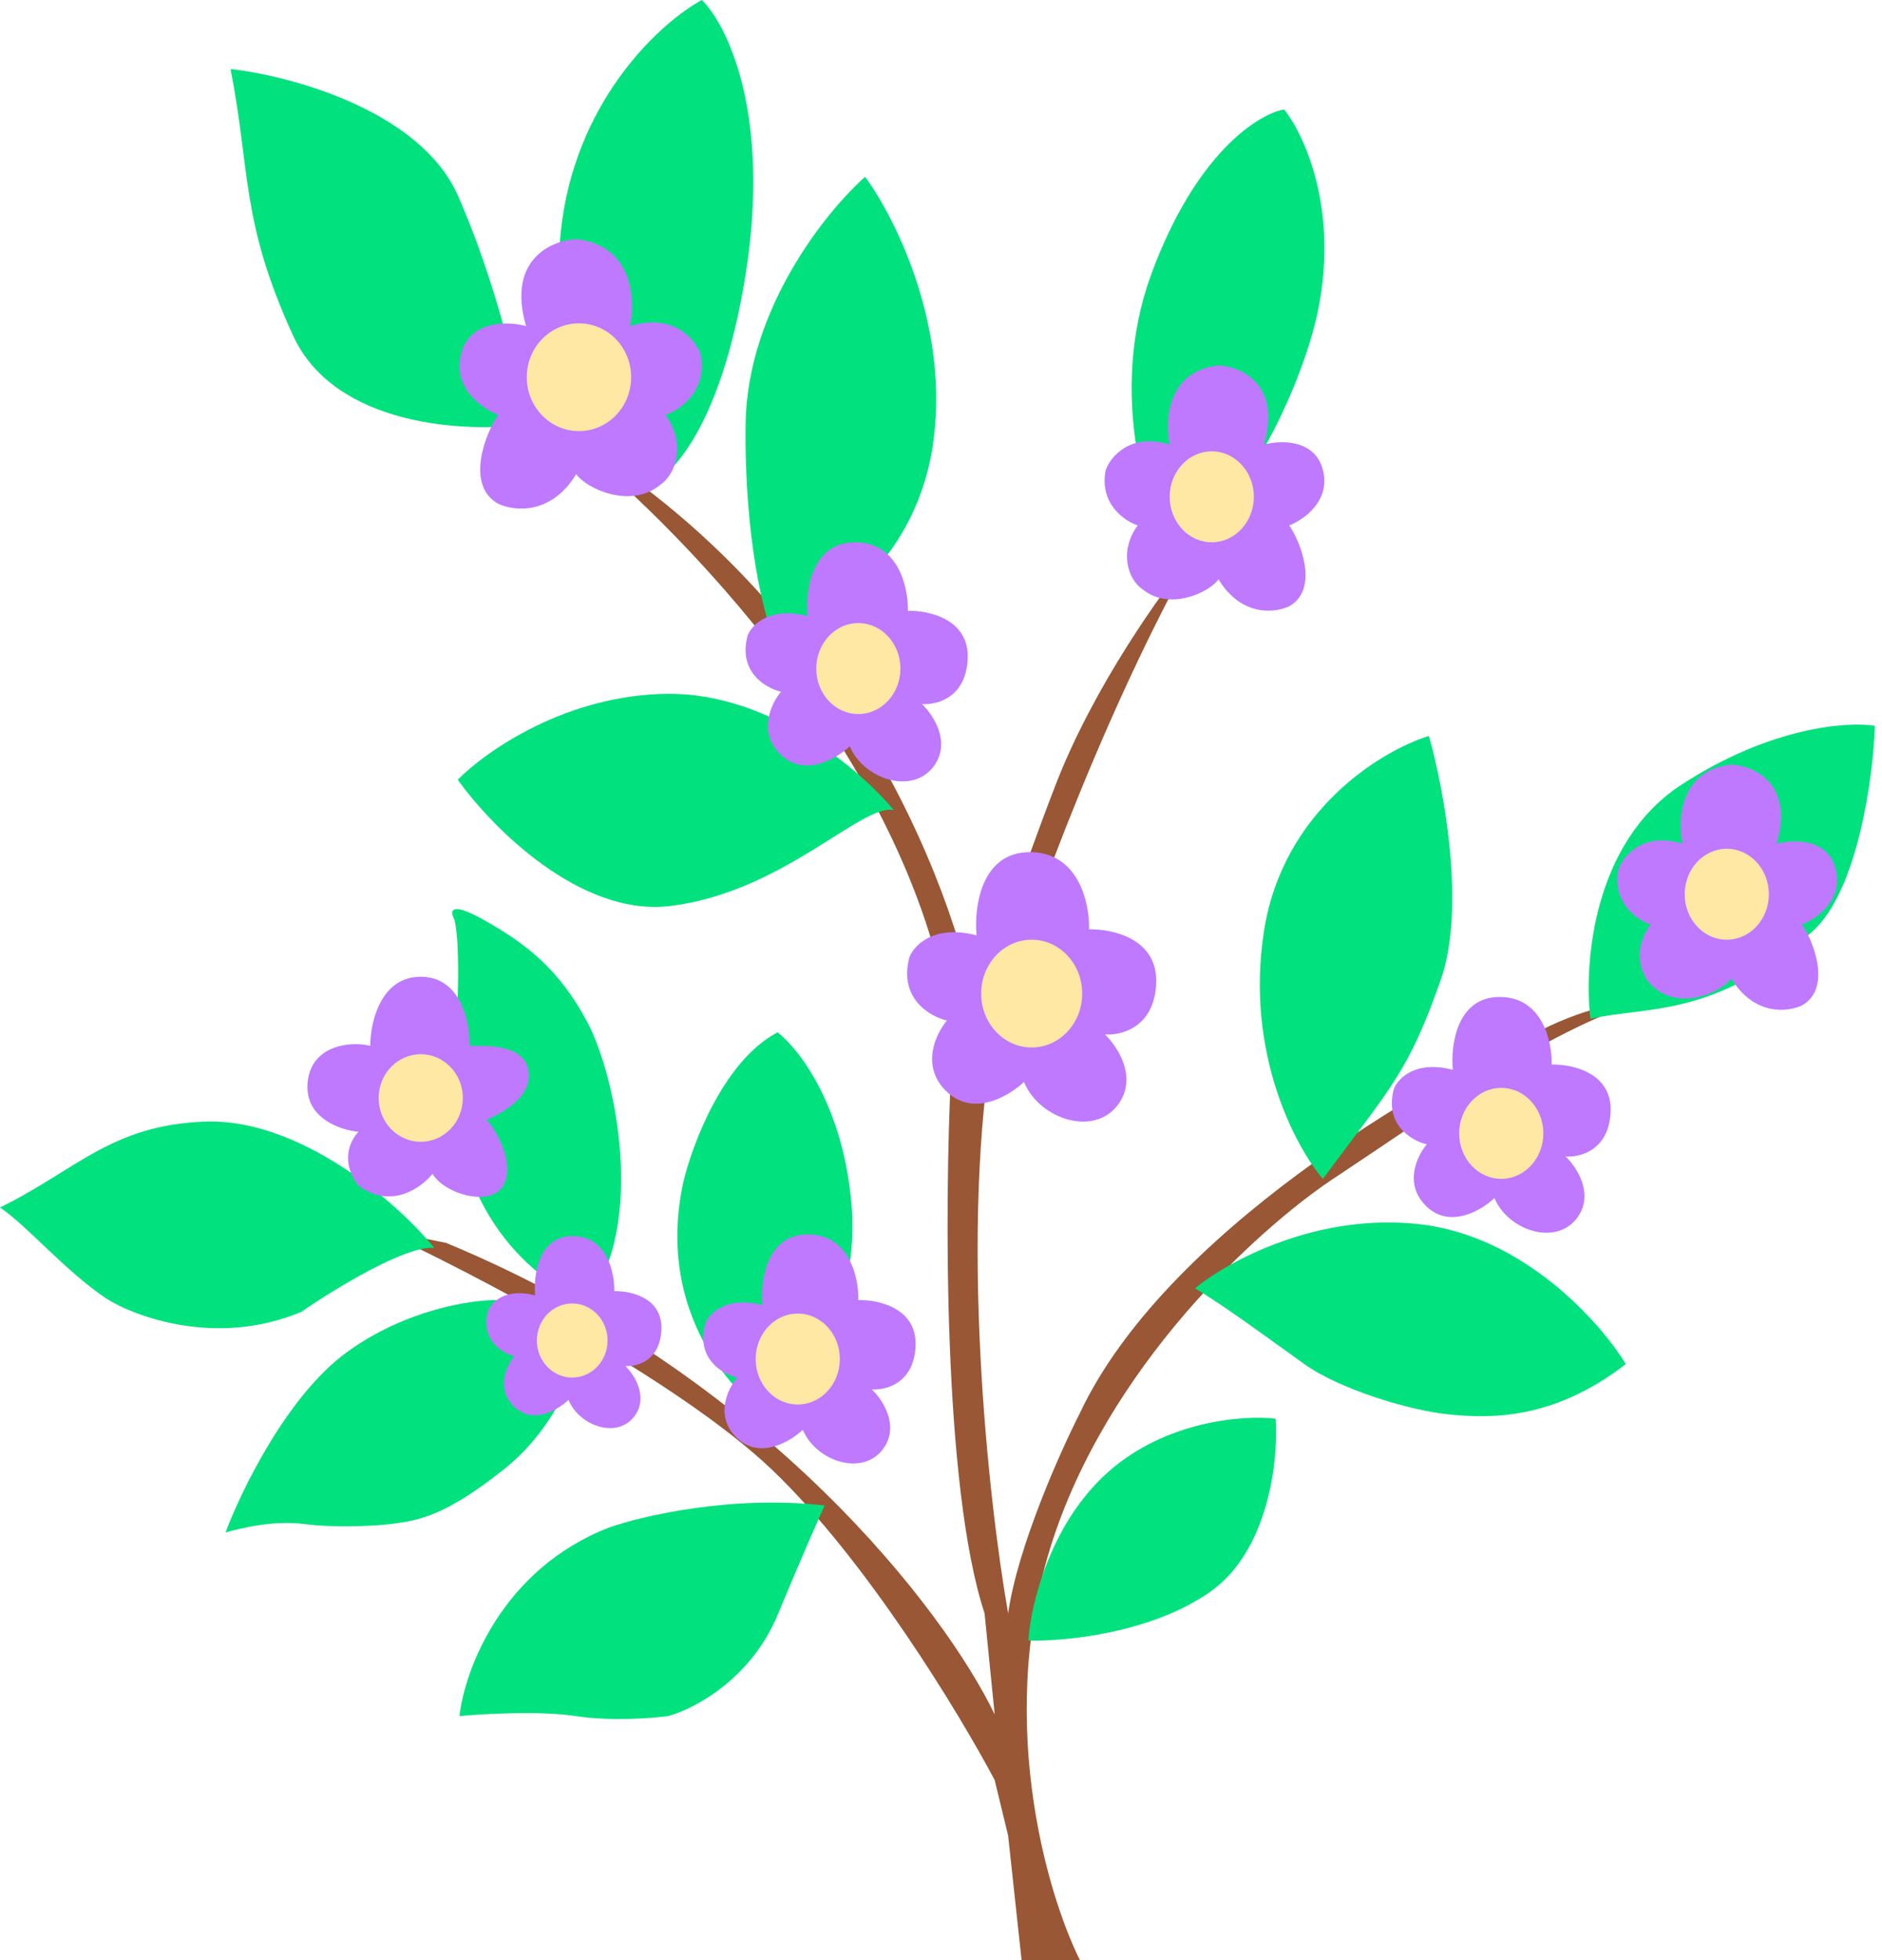 <svg width="171" height="178" viewBox="0 0 171 178" fill="none" xmlns="http://www.w3.org/2000/svg">
<path d="M98.127 178H92.823L91.6 166.684L90.376 161.637C87.216 155.674 78.754 141.697 70.191 133.5C61.627 125.303 42.767 115.506 34.407 111.632L40.524 112.856C69.762 124.967 85.941 146.447 90.376 155.674L89.459 146.498C85.666 134.999 85.839 109.186 86.4 97.716V93.49C83.219 69.434 61.219 47.136 50.617 38.995C76.43 53.798 86.757 80.538 88.694 92.058C89.662 88.847 92.463 80.192 95.917 71.261C99.371 62.331 105.59 53.675 108.268 50.464C99.46 66.368 92.67 85.775 90.376 93.49C87.073 111.64 89.816 136.391 91.6 146.498C92.456 140.504 96.308 131.869 98.127 128.301C105.796 112.03 129.318 98.314 140.121 93.49C144.364 91.366 148.078 90.835 149.404 90.835C140.534 93.49 129.365 101.602 121.555 106.764C115.367 110.746 101.575 122.781 95.917 139.063C90.259 155.346 95.033 171.806 98.127 178Z" fill="#995735"/>
<path d="M100.619 133.727C95.338 138.467 93.631 145.862 93.437 148.967C96.698 149.063 104.563 148.317 109.937 144.559C115.311 140.801 116.158 132.504 115.91 128.825C113.013 128.484 105.9 128.988 100.619 133.727Z" fill="#01E27E"/>
<path d="M118.514 123.866C115.822 121.943 111.174 118.514 108.574 116.985C111.48 114.589 119.646 110.073 129.066 111.174C138.486 112.275 145.428 120.094 147.722 123.866C140.994 129.065 135.183 128.76 131.818 128.454C128.151 128.12 121.726 126.16 118.514 123.866Z" fill="#01E27E"/>
<path d="M9.634 117.902C5.811 115.302 2.549 111.377 0 109.644C6.881 106.28 10.093 102.151 18.656 101.845C27.149 101.542 36.038 109.084 39.454 113.314C36.885 113.07 30.329 117.086 27.373 119.125C19.788 122.306 12.387 119.635 9.634 117.902Z" fill="#01E27E"/>
<path d="M55.358 138.699C45.571 142.492 42.207 151.697 41.748 155.826C43.94 155.622 49.119 155.337 52.299 155.826C55.48 156.316 59.232 156.03 60.71 155.826C63.004 155.215 68.203 152.523 70.65 146.651C73.097 140.779 74.524 137.578 74.932 136.711C66.613 135.733 58.416 137.629 55.358 138.699Z" fill="#01E27E"/>
<path d="M62.086 107.351C59.517 119.217 66.725 126.874 70.65 129.218C73.199 126.415 78.112 118.545 77.378 109.492C76.644 100.439 72.587 95.219 70.65 93.741C65.757 96.31 62.902 103.884 62.086 107.351Z" fill="#01E27E"/>
<path d="M41.289 96.187C40.432 110.011 48.986 116.628 53.369 118.208C58.721 111.174 55.969 97.717 53.369 92.823C50.77 87.93 47.711 85.636 43.888 83.495C40.83 81.782 40.881 82.781 41.289 83.495C41.9 85.942 41.544 92.976 41.289 96.187Z" fill="#01E27E"/>
<path d="M31.502 122.796C26.119 126.71 21.919 135.335 20.491 139.158C21.919 138.75 24.865 138.027 27.679 138.394C30.492 138.761 34.254 138.546 35.478 138.394C38.077 138.069 40.524 137.629 45.876 133.347C51.341 128.976 53.319 122.031 53.522 118.973L45.265 118.055C42.92 118.004 36.885 118.881 31.502 122.796Z" fill="#01E27E"/>
<path d="M60.863 82.272C52.666 83.25 44.602 75.033 41.595 70.802C44.144 68.203 51.566 63.003 60.863 63.003C70.161 63.003 78.296 70.038 81.202 73.555C78.296 72.943 71.109 81.048 60.863 82.272Z" fill="#01E27E"/>
<path d="M67.745 38.536C67.867 28.137 75.034 19.217 78.602 16.057C81.355 19.778 86.431 29.911 84.719 40.677C83.006 51.443 74.422 56.785 70.344 58.11C69.427 55.918 67.622 48.935 67.745 38.536Z" fill="#01E27E"/>
<path d="M51.076 20.033C49.486 31.41 55.205 40.983 58.263 44.347C60.455 43.939 65.42 39.484 67.745 24.926C70.069 10.368 66.062 2.243 63.769 0C60.2 1.937 52.666 8.655 51.076 20.033Z" fill="#01E27E"/>
<path d="M26.609 30.431C30.401 38.75 42.36 39.301 47.865 38.536C47.202 34.815 45.02 25.446 41.595 17.739C38.17 10.032 26.405 6.881 20.951 6.27C22.786 15.751 21.868 20.033 26.609 30.431Z" fill="#01E27E"/>
<path d="M104.598 24.926C100.561 35.936 104.344 47.049 106.739 51.228C109.441 48.935 115.67 41.717 118.973 31.196C122.276 20.675 118.82 12.642 116.679 9.94C114.334 10.348 108.636 13.916 104.598 24.926Z" fill="#01E27E"/>
<path d="M114.844 84.565C113.131 95.576 117.699 104.139 120.196 107.045C126.466 98.634 127.995 97.258 130.901 89C133.225 82.394 131.156 71.465 129.83 66.826C125.549 68.152 116.557 73.555 114.844 84.565Z" fill="#01E27E"/>
<path d="M152.769 71.261C144.694 76.522 143.899 87.624 144.511 92.517C149.506 91.345 155.827 92.517 164.696 84.565C168.767 80.916 170.202 70.65 170.354 65.909C167.857 65.501 160.843 66.001 152.769 71.261Z" fill="#01E27E"/>
<path d="M38.23 88.694C34.56 88.694 33.642 92.874 33.642 94.964C31.756 94.505 28.443 94.964 27.984 98.022C27.458 101.531 31.043 102.661 32.572 102.763C30.859 104.72 31.858 106.841 32.572 107.657C35.508 109.859 38.281 107.86 39.3 106.586C40.371 108.421 44.583 109.652 45.723 107.657C46.864 105.661 45.01 102.457 44.194 101.693C45.468 101.132 48.384 99.705 48.017 97.258C47.65 94.811 44.245 94.964 42.665 94.964C42.716 92.874 41.9 88.694 38.23 88.694Z" fill="#BE79FF"/>
<path d="M73.402 112.091C69.609 112.091 69.069 116.373 69.273 118.514C65.97 117.657 64.43 119.278 64.073 120.196C63.217 123.377 65.654 124.784 66.979 125.089C66.112 126.109 64.899 128.637 66.979 130.595C69.059 132.552 71.821 130.9 72.943 129.83C74.166 132.735 78.448 134.112 80.283 131.512C81.751 129.432 80.181 127.077 79.213 126.16C80.487 126.262 83.066 125.609 83.189 122.184C83.311 118.758 79.773 118.004 77.989 118.055C78.04 116.067 77.194 112.091 73.402 112.091Z" fill="#BE79FF"/>
<path d="M136.259 90.529C132.352 90.529 131.795 94.937 132.005 97.141C128.602 96.26 127.017 97.928 126.649 98.873C125.767 102.147 128.277 103.595 129.642 103.91C128.749 104.959 127.5 107.562 129.642 109.577C131.785 111.592 134.631 109.892 135.786 108.79C137.047 111.781 141.458 113.197 143.349 110.521C144.861 108.381 143.244 105.956 142.246 105.012C143.559 105.117 146.216 104.445 146.342 100.919C146.468 97.393 142.823 96.616 140.985 96.669C141.038 94.622 140.166 90.529 136.259 90.529Z" fill="#BE79FF"/>
<path d="M93.574 77.378C89.126 77.378 88.492 82.415 88.731 84.934C84.857 83.927 83.051 85.834 82.633 86.913C81.629 90.655 84.486 92.31 86.041 92.67C85.024 93.869 83.601 96.844 86.041 99.147C88.48 101.449 91.72 99.506 93.035 98.247C94.47 101.665 99.492 103.284 101.645 100.226C103.367 97.779 101.525 95.009 100.389 93.929C101.884 94.049 104.909 93.282 105.053 89.252C105.196 85.222 101.047 84.335 98.954 84.394C99.014 82.056 98.022 77.378 93.574 77.378Z" fill="#BE79FF"/>
<path d="M52.029 112.244C48.903 112.244 48.458 115.833 48.626 117.628C45.904 116.91 44.635 118.269 44.341 119.038C43.635 121.704 45.643 122.883 46.736 123.14C46.021 123.994 45.022 126.113 46.736 127.754C48.45 129.395 50.727 128.01 51.651 127.113C52.659 129.549 56.188 130.702 57.701 128.523C58.911 126.78 57.617 124.806 56.818 124.037C57.869 124.122 59.995 123.575 60.095 120.704C60.196 117.833 57.281 117.2 55.81 117.243C55.852 115.577 55.155 112.244 52.029 112.244Z" fill="#BE79FF"/>
<path d="M77.689 49.241C73.721 49.241 73.156 53.711 73.369 55.947C69.914 55.053 68.304 56.745 67.931 57.703C67.035 61.024 69.584 62.493 70.97 62.812C70.063 63.877 68.794 66.516 70.97 68.56C73.145 70.604 76.036 68.879 77.209 67.762C78.488 70.796 82.968 72.232 84.887 69.518C86.423 67.347 84.78 64.888 83.767 63.93C85.1 64.036 87.799 63.355 87.927 59.779C88.055 56.202 84.354 55.414 82.488 55.468C82.541 53.392 81.656 49.241 77.689 49.241Z" fill="#BE79FF"/>
<path d="M110.715 33.184C106.066 33.673 105.821 38.179 106.28 40.371C102.732 39.27 100.928 41.442 100.469 42.665C99.857 45.724 102.151 47.304 103.374 47.712C101.662 50.036 102.457 52.605 103.833 53.523C106.28 55.511 109.899 53.777 110.715 52.605C112.795 56.031 115.863 55.663 117.137 55.052C119.89 53.523 118.157 49.139 117.137 47.712C118.463 47.202 120.93 45.479 120.196 42.665C119.462 39.851 116.322 39.964 114.844 40.371C116.434 34.866 112.754 33.286 110.715 33.184Z" fill="#BE79FF"/>
<path d="M52.353 21.715C57.481 22.253 57.751 27.204 57.245 29.612C61.159 28.402 63.149 30.788 63.656 32.132C64.33 35.493 61.8 37.229 60.45 37.677C62.34 40.231 61.462 43.054 59.944 44.062C57.245 46.246 53.253 44.342 52.353 43.054C50.059 46.818 46.674 46.414 45.268 45.742C42.232 44.062 44.144 39.245 45.268 37.677C43.806 37.117 41.085 35.224 41.895 32.132C42.704 29.041 46.168 29.164 47.799 29.612C46.044 23.563 50.104 21.827 52.353 21.715Z" fill="#BE79FF"/>
<path d="M157.304 69.427C152.655 69.916 152.411 74.422 152.869 76.614C149.322 75.513 147.517 77.684 147.058 78.908C146.447 81.966 148.74 83.546 149.964 83.954C148.251 86.278 149.046 88.847 150.423 89.765C152.869 91.753 156.489 90.02 157.304 88.847C159.384 92.273 162.452 91.906 163.727 91.294C166.479 89.765 164.746 85.381 163.727 83.954C165.052 83.444 167.519 81.721 166.785 78.908C166.051 76.094 162.911 76.206 161.433 76.614C163.023 71.109 159.343 69.528 157.304 69.427Z" fill="#BE79FF"/>
<ellipse cx="52.605" cy="34.254" rx="4.741" ry="4.893" fill="#FFE8A4"/>
<ellipse cx="77.989" cy="60.709" rx="3.823" ry="4.129" fill="#FFE8A4"/>
<ellipse cx="136.406" cy="102.915" rx="3.823" ry="4.129" fill="#FFE8A4"/>
<ellipse cx="156.897" cy="81.201" rx="3.823" ry="4.129" fill="#FFE8A4"/>
<ellipse cx="72.485" cy="123.407" rx="3.823" ry="4.129" fill="#FFE8A4"/>
<ellipse cx="51.993" cy="121.725" rx="3.211" ry="3.364" fill="#FFE8A4"/>
<ellipse cx="38.23" cy="99.704" rx="3.823" ry="3.976" fill="#FFE8A4"/>
<ellipse cx="110.103" cy="45.112" rx="3.823" ry="4.129" fill="#FFE8A4"/>
<ellipse cx="93.74" cy="90.223" rx="4.588" ry="4.893" fill="#FFE8A4"/>
</svg>

